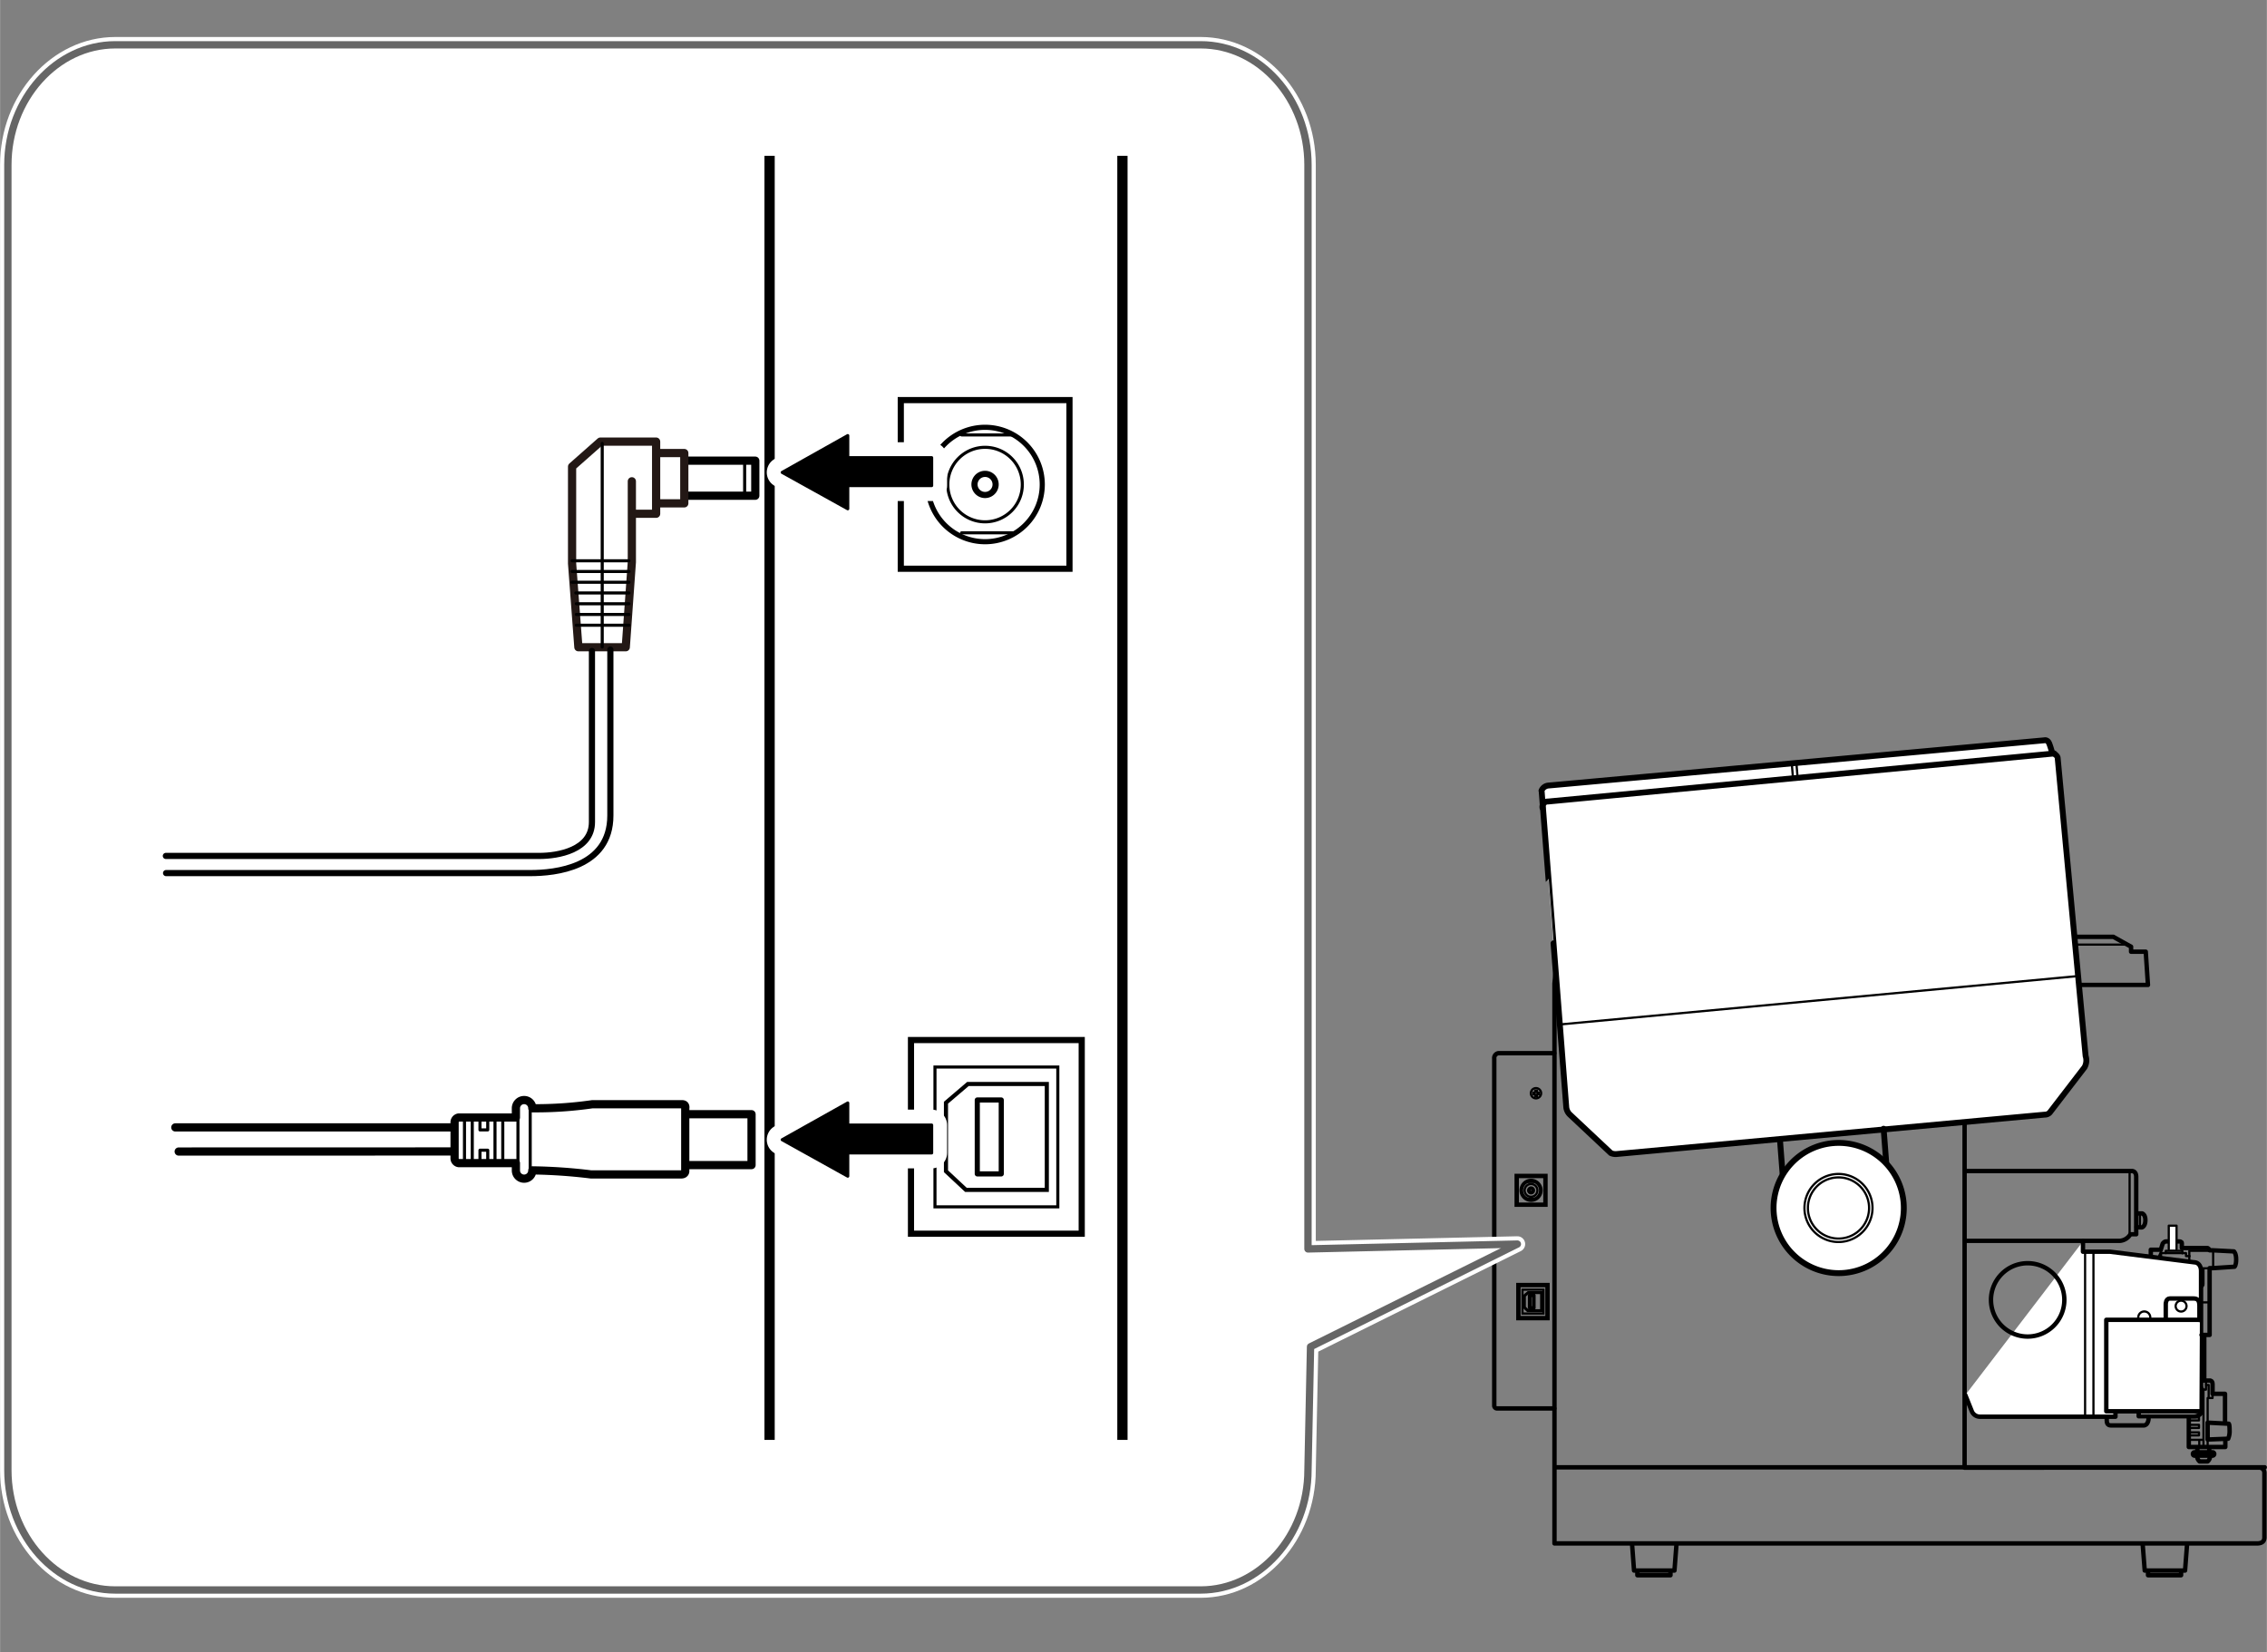 <svg id="電源ケーブル" xmlns="http://www.w3.org/2000/svg" xmlns:xlink="http://www.w3.org/1999/xlink" width="109.04mm" height="79.48mm" viewBox="0 0 309.08 225.31"><rect x="0" y="0" width="309.08" height="225.31" fill="#808080" stroke="none"/><defs><style>.cls-1,.cls-13,.cls-15,.cls-16,.cls-18,.cls-19,.cls-2,.cls-21,.cls-23,.cls-24,.cls-25,.cls-26,.cls-27,.cls-28,.cls-3,.cls-5,.cls-6,.cls-7,.cls-8,.cls-9{fill:none;}.cls-10,.cls-11,.cls-12,.cls-13,.cls-18,.cls-19,.cls-2,.cls-21,.cls-22,.cls-23,.cls-24,.cls-25,.cls-26,.cls-27,.cls-28,.cls-3,.cls-31,.cls-4,.cls-5,.cls-6,.cls-7,.cls-8,.cls-9{stroke:#000;}.cls-10,.cls-11,.cls-12,.cls-13,.cls-15,.cls-16,.cls-18,.cls-19,.cls-2,.cls-20,.cls-21,.cls-22,.cls-23,.cls-24,.cls-25,.cls-26,.cls-27,.cls-28,.cls-29,.cls-3,.cls-30,.cls-31,.cls-5,.cls-6,.cls-7,.cls-8,.cls-9{stroke-linecap:round;}.cls-10,.cls-11,.cls-12,.cls-13,.cls-15,.cls-16,.cls-18,.cls-19,.cls-2,.cls-20,.cls-21,.cls-22,.cls-23,.cls-28,.cls-29,.cls-30,.cls-31,.cls-8,.cls-9{stroke-linejoin:round;}.cls-10,.cls-2,.cls-6{stroke-width:0.6px;}.cls-11,.cls-3,.cls-4,.cls-9{stroke-width:0.3px;}.cls-10,.cls-11,.cls-12,.cls-14,.cls-20,.cls-22,.cls-29,.cls-4{fill:#fff;}.cls-5,.cls-8{stroke-width:0.5px;}.cls-7{stroke-width:0.4px;}.cls-12,.cls-13{stroke-width:0.8px;}.cls-15,.cls-29,.cls-30{stroke:#fff;}.cls-15{stroke-width:2.13px;}.cls-16{stroke:#666;}.cls-17{clip-path:url(#clip-path);}.cls-18,.cls-20,.cls-22{stroke-width:1.12px;}.cls-19,.cls-25,.cls-31{stroke-width:0.42px;}.cls-20{stroke:#231815;}.cls-21,.cls-26{stroke-width:0.84px;}.cls-23{stroke-width:1.4px;}.cls-24,.cls-28{stroke-width:0.7px;}.cls-27{stroke-width:0.56px;}.cls-29{stroke-width:2.13px;}.cls-30{stroke-width:4.21px;}</style><clipPath id="clip-path"><rect class="cls-1" x="9.32" y="21.25" width="170.57" height="175.1"/></clipPath></defs><line class="cls-2" x1="212" y1="200.09" x2="308.78" y2="200.09"/><line class="cls-2" x1="267.67" y1="134.38" x2="212.05" y2="134.38"/><path class="cls-2" d="M211.91,143.62h-7.62a.67.67,0,0,0-.56.75v47.27a.38.38,0,0,0,.42.42h7.76"/><path class="cls-3" d="M210.12,149.07a.7.7,0,1,1-.7-.69A.7.7,0,0,1,210.12,149.07Z"/><path class="cls-4" d="M209.79,149h-.16a.09.09,0,0,1-.09-.09v-.19h-.21v.19a.1.1,0,0,1-.1.09h-.17v.22h.17a.1.1,0,0,1,.1.09v.18h.21v-.18a.09.09,0,0,1,.09-.09h.16Z"/><path class="cls-5" d="M210.08,162.32a1.33,1.33,0,1,1-1.33-1.33A1.34,1.34,0,0,1,210.08,162.32Z"/><path class="cls-3" d="M209.61,162.32a.87.87,0,1,1-.86-.86A.86.86,0,0,1,209.61,162.32Z"/><path class="cls-6" d="M209,162.32a.25.25,0,1,1-.24-.24A.25.25,0,0,1,209,162.32Z"/><rect class="cls-6" x="206.79" y="160.36" width="3.92" height="3.92"/><polygon class="cls-7" points="210.18 178.73 208.3 178.73 207.84 178.29 207.84 176.7 208.35 176.27 210.18 176.27 210.18 178.73"/><rect class="cls-6" x="207.02" y="175.24" width="3.97" height="4.51"/><rect class="cls-3" x="207.58" y="175.87" width="2.86" height="3.25"/><rect class="cls-8" x="208.56" y="176.64" width="0.56" height="1.72"/><line class="cls-9" x1="290.19" y1="128.81" x2="236.01" y2="128.81"/><path class="cls-2" d="M308,200.13a.71.71,0,0,1,.74.69v8.84c0,.65-.51.81-1,.81H211.94V134.13l.16-1.65a.58.58,0,0,1,.59-.37h19.66l4.81-4.17a.74.74,0,0,1,.52-.19h50.46l2.42,1.35v.68h2l.3,4.53h-25v65.83Z"/><polyline class="cls-2" points="292.14 210.56 292.42 214.17 297.92 214.17 298.19 210.65"/><polyline class="cls-2" points="292.87 214.26 292.87 214.81 297.38 214.81 297.38 214.26"/><polyline class="cls-2" points="222.52 210.56 222.79 214.17 228.3 214.17 228.57 210.65"/><polyline class="cls-2" points="223.24 214.26 223.24 214.81 227.76 214.81 227.76 214.26"/><line class="cls-3" x1="208.2" y1="161.17" x2="209.4" y2="161.17"/><line class="cls-3" x1="208.2" y1="163.45" x2="209.4" y2="163.45"/><path class="cls-10" d="M284,169.27v1.42h3.69l11.67,1.47s.74.11.74,1.19v19.21c0,.29-.34.57-1,.57H291.6v-.68h-3.17v.74H270a1.21,1.21,0,0,1-1.13-.68l-.91-2.27"/><path class="cls-9" d="M293.18,179.66a.82.82,0,1,1-.82-.82A.82.82,0,0,1,293.18,179.66Z"/><polyline class="cls-10" points="299.88 192.45 287.18 192.45 287.18 179.98 299.94 179.98"/><path class="cls-2" d="M268.08,159.69h22.56s.62-.06.62.79v7.83h-.79a1.84,1.84,0,0,1-1.47.9H268.08"/><line class="cls-9" x1="290.36" y1="159.69" x2="290.36" y2="168.31"/><path class="cls-2" d="M291.43,165.47h.63s.45.11.45.91-.4,1-.51,1a3,3,0,0,1-.68-.06"/><line class="cls-9" x1="291.77" y1="165.53" x2="291.77" y2="167.23"/><line class="cls-9" x1="284.29" y1="170.86" x2="284.29" y2="193.02"/><line class="cls-9" x1="285.43" y1="170.86" x2="285.43" y2="193.02"/><path class="cls-2" d="M281.46,177.26a5,5,0,1,1-5-5A5,5,0,0,1,281.46,177.26Z"/><path class="cls-2" d="M295.29,179.81v-2s0-.74.56-.74h3.23c.57,0,.8.29.8,1V180"/><path class="cls-9" d="M298.12,178.11a.74.74,0,1,1-.73-.74A.74.74,0,0,1,298.12,178.11Z"/><path class="cls-2" d="M292.94,193.17v.38s-.07.83-.67.83h-4.46c-.5,0-.57-.38-.57-.72v-.34"/><path class="cls-2" d="M293.25,171.33v-.91h1.36l.26-.83s.19-.3.45-.3h1.82s.34,0,.34.22v.68H301s.27.16.27.31h.45l2.87.15s.3.26.3,1.09-.22,1-.22,1l-2.91.19h-.49v9.11h-1.1"/><line class="cls-9" x1="301.75" y1="170.5" x2="301.75" y2="172.88"/><polyline class="cls-9" points="301.45 170.57 298.5 170.57 298.5 171.93"/><polyline class="cls-9" points="294.65 171.44 294.65 170.88 298.05 170.88 298.05 171.29 298.54 171.29"/><polyline class="cls-9" points="295.29 170.88 295.29 170.57 297.56 170.57 297.56 170.91"/><polyline class="cls-11" points="295.7 170.37 295.7 167.14 296.76 167.14 296.76 170.37"/><line class="cls-9" x1="294.72" y1="170.5" x2="294.31" y2="171.44"/><line class="cls-9" x1="301.3" y1="172.95" x2="300.13" y2="172.95"/><line class="cls-9" x1="300.24" y1="177.6" x2="301.18" y2="177.6"/><path class="cls-2" d="M300.54,182.06v6.2h.79s.34,0,.34.49v1.32h1.7v4"/><path class="cls-2" d="M301,194v2.3l2.8-.11a2.62,2.62,0,0,0,.19-1.17c0-.83-.11-.87-.11-.87Z"/><polyline class="cls-2" points="303.41 196.3 303.41 197.32 298.43 197.32 298.43 193.24"/><path class="cls-9" d="M300.43,173v2.08c0,.38-.23.41-.23.41"/><polyline class="cls-9" points="300.46 188.41 300.13 188.41 300.13 189.01 300.43 189.5 300.77 189.5 300.77 188.29"/><polyline class="cls-9" points="300.81 188.86 301.14 188.86 301.14 190.56"/><polyline class="cls-9" points="301.67 190.07 301.67 190.64 301 190.64 301 197.29"/><line class="cls-9" x1="300.43" y1="189.5" x2="300.43" y2="197.32"/><polyline class="cls-9" points="298.58 195.32 299.82 195.32 299.82 195.74 298.58 195.74"/><polyline class="cls-9" points="298.58 194.3 299.82 194.3 299.82 194.72 298.58 194.72"/><polyline class="cls-9" points="298.58 193.28 299.82 193.28 299.82 193.7 298.58 193.7"/><line class="cls-9" x1="298.46" y1="196.34" x2="300.39" y2="196.34"/><line class="cls-9" x1="299.86" y1="196.42" x2="299.86" y2="197.29"/><path class="cls-2" d="M301.9,198.27a.23.23,0,0,1-.23.23h-2.45a.23.23,0,0,1-.23-.23h0a.23.23,0,0,1,.23-.23h2.45a.23.23,0,0,1,.23.23Z"/><line class="cls-2" x1="299.6" y1="197.97" x2="299.6" y2="197.4"/><line class="cls-2" x1="301.22" y1="197.97" x2="301.22" y2="197.4"/><path class="cls-2" d="M299.56,198.53a1,1,0,0,0,.34.76H301a1,1,0,0,0,.34-.72"/><path class="cls-12" d="M250,155.88a8.88,8.88,0,1,1-8.16,9.54A8.88,8.88,0,0,1,250,155.88Z"/><path class="cls-12" d="M210.17,107.83a1.11,1.11,0,0,1,.94-.71c.72-.05,67.64-6.17,67.64-6.17s.44-.13.67.49a11.75,11.75,0,0,1,.36,1.15s.74.39.77.75L284.36,144a1.92,1.92,0,0,1-.15,1.55l-4.74,6.17a.91.91,0,0,1-.68.28l-58.36,5.37a1.58,1.58,0,0,1-.8-.13L214.05,152a1.6,1.6,0,0,1-.5-1l-1.74-22.36S210.6,113.1,210.2,108"/><line class="cls-9" x1="244.45" y1="105.97" x2="244.31" y2="104.26"/><line class="cls-9" x1="245.08" y1="105.93" x2="244.94" y2="104.22"/><path class="cls-9" d="M250.31,160.1a4.64,4.64,0,1,1-4.27,5A4.65,4.65,0,0,1,250.31,160.1Z"/><path class="cls-9" d="M250.35,160.57a4.17,4.17,0,1,1-3.84,4.49A4.17,4.17,0,0,1,250.35,160.57Z"/><line class="cls-13" x1="243.04" y1="160.02" x2="242.7" y2="155.62"/><line class="cls-13" x1="257.18" y1="158.59" x2="256.82" y2="153.92"/><path class="cls-13" d="M280.06,102.75l-69,6.55a.73.73,0,0,0-.75.87"/><line class="cls-9" x1="212.92" y1="139.68" x2="283.24" y2="133.11"/><path class="cls-14" d="M15.7,216.82h148c8,0,14.63-7.36,14.63-16.36l.35-16.81,28.2-14-28.55.66V22.48c0-9-6.58-16.37-14.63-16.37H15.7c-8,0-14.64,7.37-14.64,16.37v178C1.06,209.46,7.65,216.82,15.7,216.82Z"/><path class="cls-15" d="M15.7,216.82h148c8,0,14.63-7.36,14.63-16.36l.35-16.81,28.2-14-28.55.66V22.48c0-9-6.58-16.37-14.63-16.37H15.7c-8,0-14.64,7.37-14.64,16.37v178C1.06,209.46,7.65,216.82,15.7,216.82Z"/><path class="cls-16" d="M15.7,216.82h148c8,0,14.63-7.36,14.63-16.36l.35-16.81,28.2-14-28.55.66V22.48c0-9-6.58-16.37-14.63-16.37H15.7c-8,0-14.64,7.37-14.64,16.37v178C1.06,209.46,7.65,216.82,15.7,216.82Z"/><g class="cls-17"><rect class="cls-18" x="93.2" y="62.82" width="9.77" height="4.78"/><line class="cls-19" x1="101.52" y1="67.47" x2="101.52" y2="62.95"/><rect class="cls-20" x="89.38" y="61.78" width="3.91" height="6.86"/><polyline class="cls-20" points="86.14 65.63 86.14 76.65 85.31 88.26 78.85 88.26 77.99 76.84 77.99 63.63 81.85 60.22 89.45 60.22 89.45 70.06 86.68 70.06"/><line class="cls-19" x1="85.75" y1="76.47" x2="77.99" y2="76.47"/><line class="cls-19" x1="82.1" y1="60.47" x2="82.1" y2="88.23"/><line class="cls-19" x1="85.75" y1="77.93" x2="77.99" y2="77.93"/><line class="cls-19" x1="85.75" y1="79.4" x2="77.99" y2="79.4"/><line class="cls-19" x1="85.75" y1="80.86" x2="78.5" y2="80.86"/><line class="cls-19" x1="85.75" y1="82.33" x2="78.57" y2="82.33"/><line class="cls-19" x1="85.75" y1="83.79" x2="78.57" y2="83.79"/><line class="cls-19" x1="85.75" y1="85.26" x2="78.57" y2="85.26"/><rect class="cls-14" x="66.22" y="115.38" width="5.59" height="5.23"/><path class="cls-21" d="M22.63,119.06H72.28c3.36,0,10.93-.72,10.93-7.85V88.58"/><path class="cls-21" d="M22.6,116.72H73.53c2.51,0,7.17-.78,7.17-4.62V88.77"/><rect class="cls-14" x="66.29" y="148.02" width="5.59" height="15.07"/><line class="cls-18" x1="24.35" y1="157.03" x2="61.83" y2="157.02"/><line class="cls-18" x1="61.83" y1="153.74" x2="23.89" y2="153.74"/><path class="cls-22" d="M72.57,159.6a72.9,72.9,0,0,1,8,.55H92.87c.55,0,.55-.42.55-.42v-8.58s.14-.57-.42-.57H80.75a54.12,54.12,0,0,1-8.18.55,1.12,1.12,0,0,0-2.24,0v1.26H62.54a.66.66,0,0,0-.57.7v4.81a.66.66,0,0,0,.57.71h7.79v1a1.12,1.12,0,0,0,2.24,0Z"/><polyline class="cls-18" points="93.55 151.94 102.46 151.94 102.46 158.88 93.59 158.88"/><line class="cls-19" x1="70.61" y1="151.05" x2="70.61" y2="159.97"/><line class="cls-19" x1="68.54" y1="152.49" x2="68.54" y2="158.64"/><line class="cls-19" x1="67.48" y1="152.49" x2="67.48" y2="158.64"/><line class="cls-19" x1="64.38" y1="152.49" x2="64.38" y2="158.64"/><line class="cls-19" x1="63.32" y1="152.49" x2="63.32" y2="158.64"/><rect class="cls-19" x="65.43" y="152.49" width="1.06" height="1.59"/><rect class="cls-19" x="65.43" y="156.85" width="1.06" height="1.79"/><line class="cls-19" x1="72.28" y1="150.77" x2="72.28" y2="159.97"/><path class="cls-23" d="M152.84-43.58H108.18s-3.26.28-3.26,4.36V238a2.2,2.2,0,0,0,2.45,2.45h45.47"/><path class="cls-24" d="M142.1,66.06a7.8,7.8,0,1,1-7.8-7.79A7.8,7.8,0,0,1,142.1,66.06Z"/><path class="cls-25" d="M139.38,66.06A5.08,5.08,0,1,1,134.31,61,5.07,5.07,0,0,1,139.38,66.06Z"/><path class="cls-26" d="M135.74,66.06a1.44,1.44,0,1,1-1.43-1.44A1.44,1.44,0,0,1,135.74,66.06Z"/><rect class="cls-26" x="122.81" y="54.56" width="23" height="23"/><polygon class="cls-27" points="142.72 162.26 131.69 162.26 128.97 159.72 128.97 150.37 131.96 147.82 142.72 147.82 142.72 162.26"/><rect class="cls-26" x="124.2" y="141.83" width="23.28" height="26.41"/><rect class="cls-25" x="127.47" y="145.51" width="16.75" height="19.06"/><rect class="cls-28" x="133.24" y="150" width="3.27" height="10.08"/><line class="cls-23" x1="153.03" y1="-63.42" x2="153.03" y2="261.78"/><line class="cls-25" x1="131.1" y1="59.31" x2="138.15" y2="59.31"/><line class="cls-25" x1="131.1" y1="72.66" x2="138.15" y2="72.66"/><polygon class="cls-29" points="115.58 62.41 127.02 62.41 127.02 66.22 115.58 66.22 115.58 69.38 106.64 64.42 115.58 59.4 115.58 62.41"/><polygon class="cls-29" points="115.58 62.41 127.02 62.41 127.02 66.22 115.58 66.22 115.58 69.38 106.64 64.42 115.58 59.4 115.58 62.41"/><polygon class="cls-30" points="115.58 62.41 127.02 62.41 127.02 66.22 115.58 66.22 115.58 69.38 106.64 64.42 115.58 59.4 115.58 62.41"/><polygon class="cls-31" points="115.58 62.41 127.02 62.41 127.02 66.22 115.58 66.22 115.58 69.38 106.64 64.42 115.58 59.4 115.58 62.41"/><polygon class="cls-30" points="115.58 153.42 127.02 153.42 127.02 157.22 115.58 157.22 115.58 160.39 106.64 155.42 115.58 150.41 115.58 153.42"/><polygon class="cls-31" points="115.58 153.42 127.02 153.42 127.02 157.22 115.58 157.22 115.58 160.39 106.64 155.42 115.58 150.41 115.58 153.42"/></g></svg>